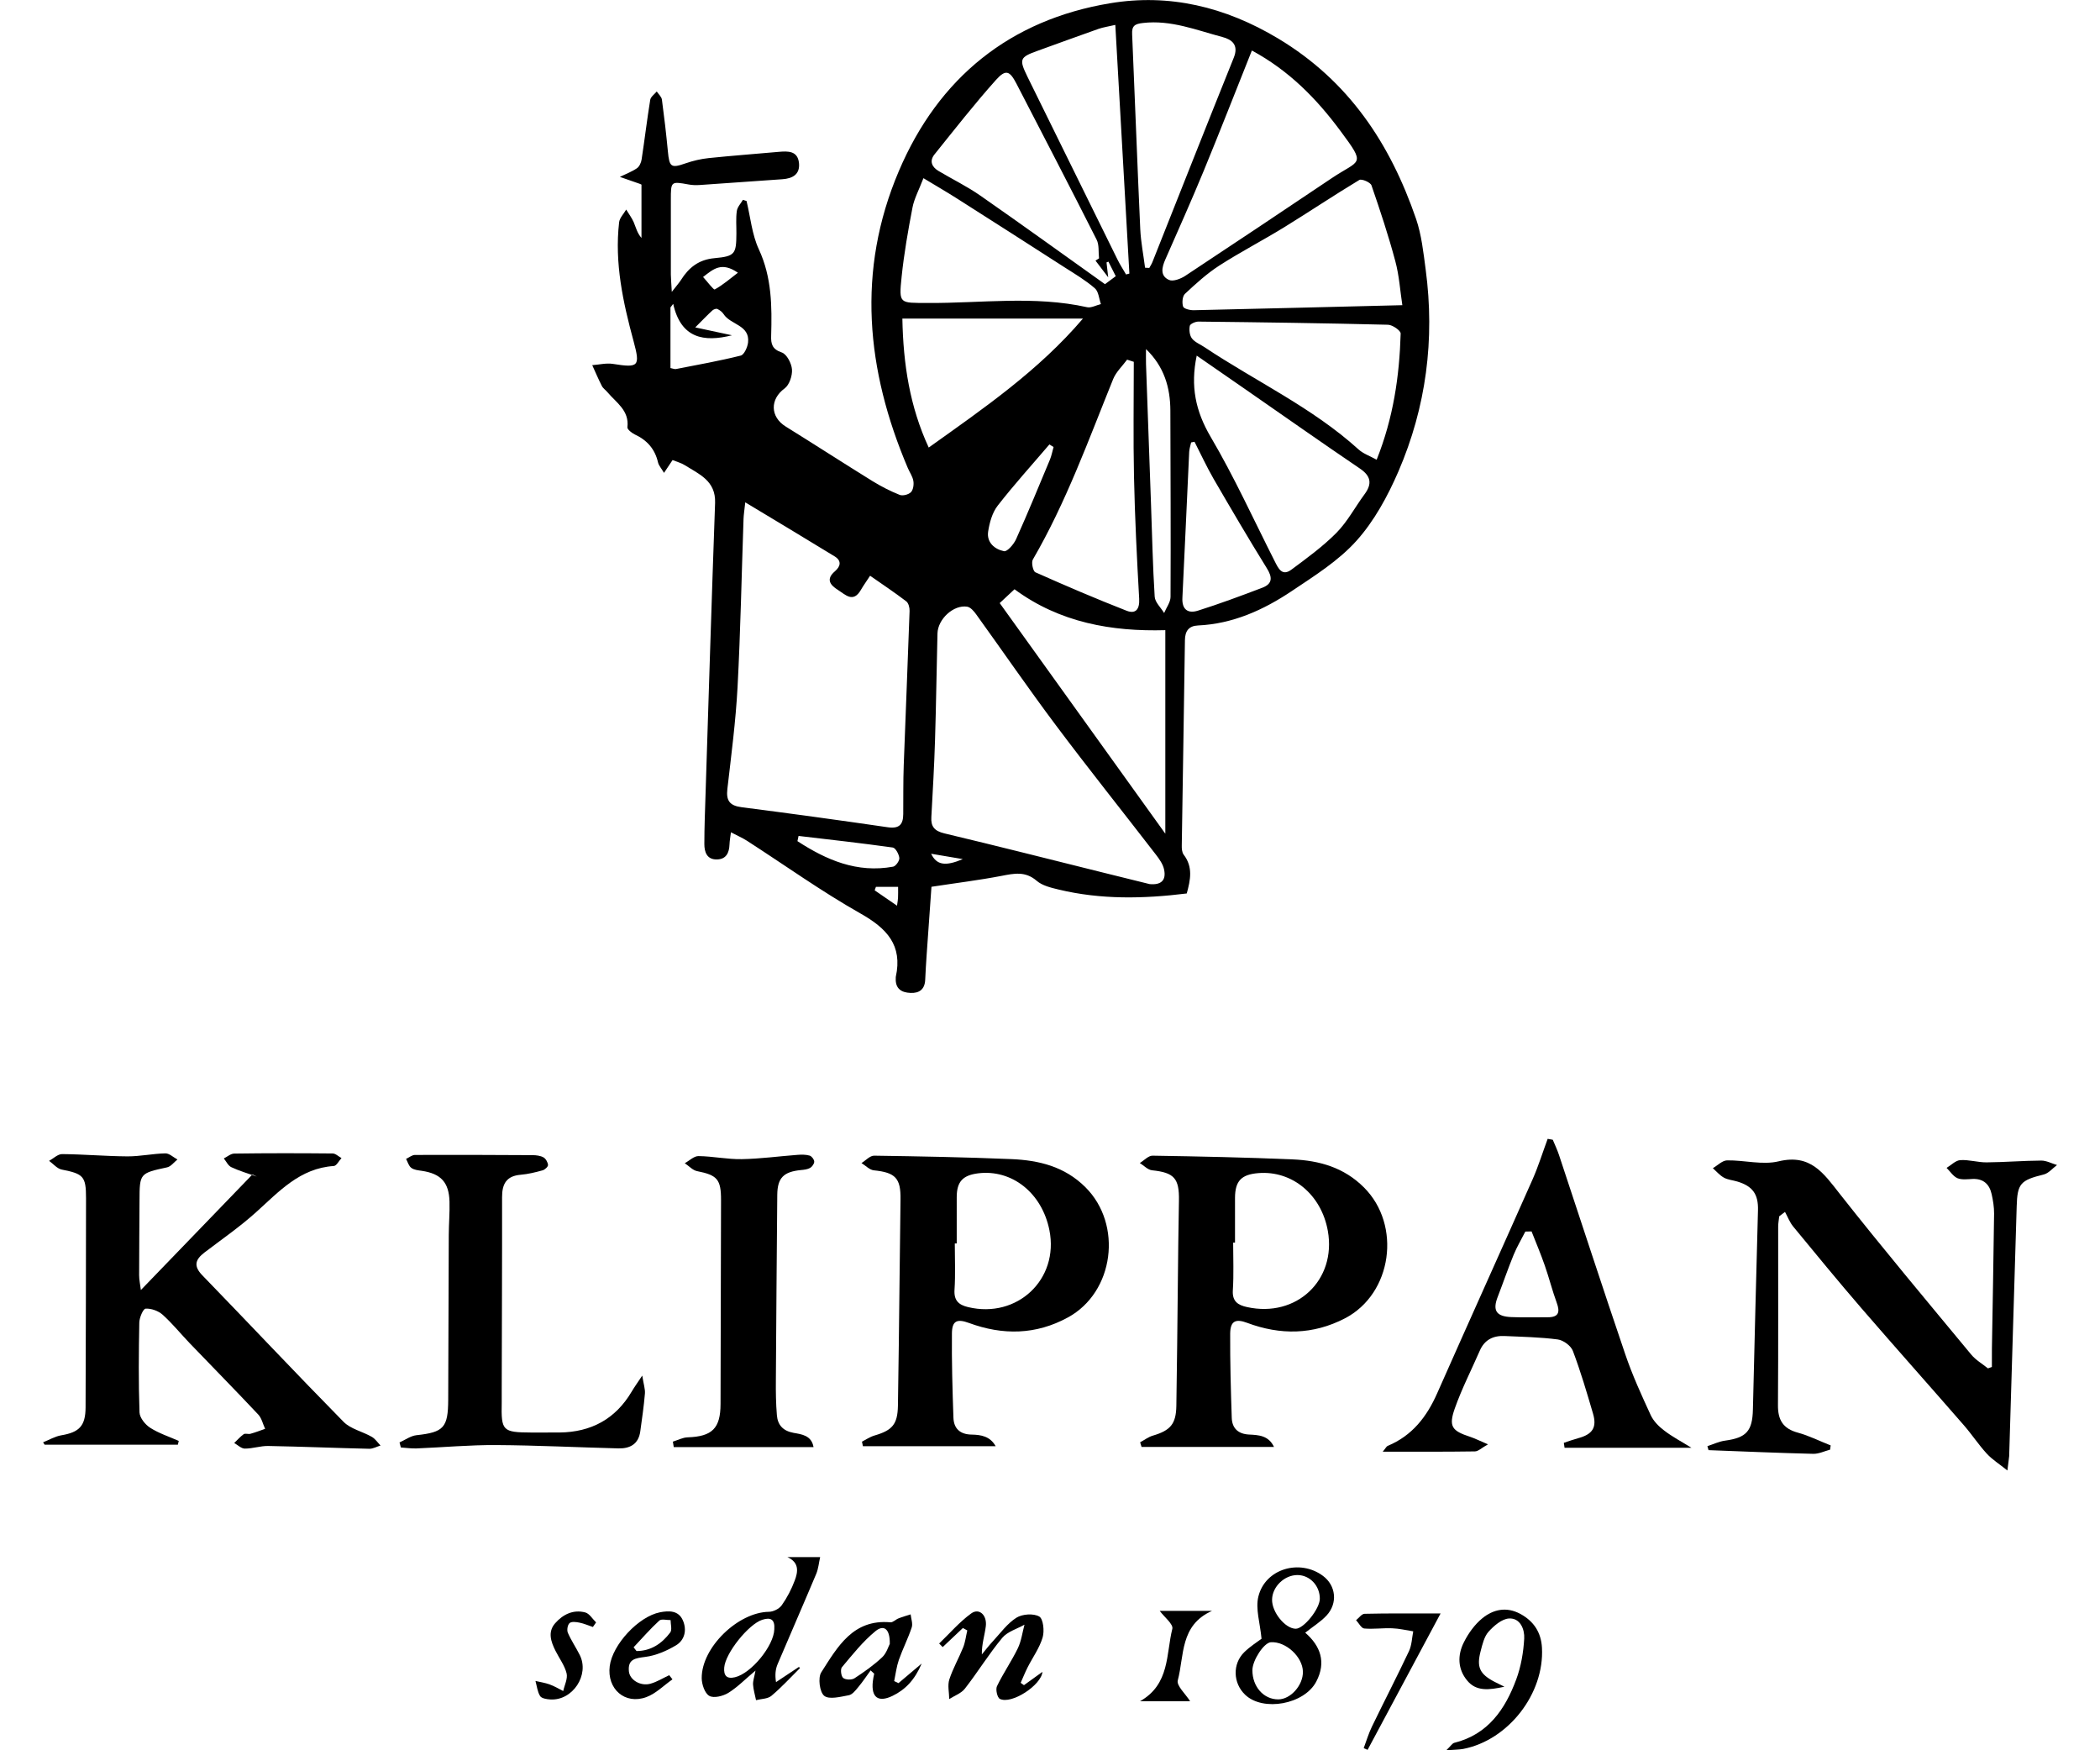 <?xml version="1.0" encoding="utf-8"?>
<!-- Generator: Adobe Illustrator 16.0.0, SVG Export Plug-In . SVG Version: 6.00 Build 0)  -->
<!DOCTYPE svg PUBLIC "-//W3C//DTD SVG 1.1//EN" "http://www.w3.org/Graphics/SVG/1.1/DTD/svg11.dtd">
<svg version="1.1" id="レイヤー_1" xmlns="http://www.w3.org/2000/svg" xmlns:xlink="http://www.w3.org/1999/xlink" x="0px"
	 y="0px" width="60px" height="50px" viewBox="0 0 60 50" enable-background="new 0 0 60 50" xml:space="preserve">
<g>
	<path fill-rule="evenodd" clip-rule="evenodd" d="M19.194,8.338C19.335,8.157,19.401,8.083,19.455,8
		c0.225-0.356,0.508-0.585,0.962-0.625c0.588-0.054,0.619-0.123,0.623-0.704c0.002-0.214-0.018-0.433,0.012-0.643
		c0.015-0.112,0.112-0.214,0.175-0.319c0.033,0.011,0.068,0.021,0.103,0.033c0.112,0.463,0.155,0.959,0.352,1.382
		c0.371,0.8,0.375,1.626,0.351,2.468c-0.008,0.234,0.029,0.385,0.303,0.477c0.143,0.048,0.279,0.311,0.292,0.485
		c0.013,0.179-0.075,0.442-0.21,0.542c-0.419,0.304-0.419,0.81,0.031,1.089c0.83,0.515,1.648,1.045,2.479,1.559
		c0.246,0.151,0.508,0.286,0.776,0.393c0.088,0.036,0.254-0.008,0.322-0.076c0.066-0.067,0.088-0.218,0.07-0.321
		c-0.021-0.128-0.104-0.244-0.157-0.366c-1.191-2.797-1.471-5.639-0.257-8.489c1.136-2.669,3.179-4.319,6.037-4.792
		c1.685-0.28,3.283,0.098,4.799,1.007c2.022,1.214,3.201,3.004,3.941,5.153c0.157,0.461,0.21,0.963,0.275,1.451
		c0.265,1.992,0.014,3.927-0.781,5.768c-0.305,0.703-0.689,1.412-1.197,1.977c-0.516,0.575-1.205,1.005-1.856,1.441
		c-0.805,0.538-1.679,0.933-2.673,0.978c-0.26,0.012-0.369,0.158-0.372,0.42c-0.026,1.953-0.062,3.906-0.09,5.859
		c-0.003,0.09,0.005,0.202,0.054,0.268c0.273,0.354,0.193,0.726,0.088,1.109c-1.234,0.153-2.455,0.179-3.664-0.113
		c-0.218-0.052-0.465-0.111-0.626-0.251c-0.324-0.278-0.644-0.208-1.005-0.138c-0.641,0.123-1.289,0.202-1.999,0.311
		c-0.045,0.617-0.092,1.277-0.137,1.938c-0.018,0.241-0.03,0.481-0.042,0.722c-0.013,0.268-0.167,0.384-0.42,0.372
		c-0.262-0.01-0.436-0.124-0.421-0.418c0.001-0.014-0.002-0.028,0.001-0.041c0.199-0.903-0.255-1.385-1.009-1.81
		c-1.115-0.631-2.162-1.381-3.242-2.077c-0.131-0.084-0.276-0.146-0.459-0.243c-0.02,0.148-0.037,0.245-0.041,0.344
		c-0.008,0.243-0.096,0.431-0.366,0.432c-0.283,0.003-0.353-0.216-0.353-0.441c0-0.481,0.02-0.963,0.035-1.444
		c0.088-2.767,0.173-5.534,0.272-8.301c0.022-0.632-0.456-0.82-0.868-1.078c-0.099-0.063-0.22-0.093-0.347-0.145
		c-0.074,0.109-0.143,0.213-0.244,0.366c-0.076-0.129-0.149-0.207-0.171-0.297c-0.088-0.384-0.313-0.638-0.665-0.801
		c-0.087-0.042-0.217-0.145-0.21-0.205c0.057-0.482-0.321-0.704-0.571-1.002c-0.051-0.062-0.126-0.11-0.16-0.179
		c-0.099-0.194-0.184-0.395-0.274-0.593c0.198-0.014,0.401-0.066,0.592-0.036c0.737,0.117,0.783,0.072,0.59-0.645
		c-0.302-1.113-0.548-2.236-0.414-3.401c0.015-0.127,0.134-0.242,0.202-0.363c0.073,0.121,0.159,0.234,0.215,0.361
		c0.063,0.15,0.099,0.312,0.222,0.45c0-0.51,0-1.019,0-1.524c-0.021-0.01-0.033-0.016-0.045-0.021
		C18.09,5.184,17.9,5.119,17.71,5.053c0.163-0.08,0.338-0.145,0.487-0.246c0.07-0.048,0.122-0.161,0.135-0.253
		c0.087-0.566,0.154-1.138,0.246-1.703c0.015-0.087,0.12-0.158,0.186-0.238c0.051,0.077,0.137,0.151,0.148,0.234
		c0.066,0.49,0.123,0.981,0.17,1.474c0.043,0.458,0.092,0.489,0.509,0.344c0.213-0.073,0.436-0.126,0.659-0.149
		c0.664-0.069,1.331-0.118,1.997-0.178c0.267-0.023,0.542-0.034,0.581,0.317C22.862,4.98,22.647,5.1,22.354,5.12
		c-0.786,0.056-1.572,0.112-2.358,0.165c-0.106,0.007-0.217,0.005-0.321-0.015c-0.508-0.091-0.508-0.093-0.508,0.443
		c0,0.709-0.001,1.419,0,2.128C19.169,7.967,19.181,8.093,19.194,8.338z M21.293,14.35c-0.023,0.218-0.044,0.345-0.049,0.471
		c-0.056,1.603-0.086,3.207-0.171,4.809c-0.052,0.973-0.179,1.941-0.291,2.909c-0.04,0.339,0.072,0.478,0.41,0.521
		c1.392,0.179,2.782,0.369,4.171,0.572c0.329,0.048,0.443-0.077,0.444-0.377c0.004-0.464-0.003-0.929,0.014-1.393
		c0.054-1.47,0.116-2.939,0.167-4.408c0.004-0.094-0.03-0.227-0.096-0.276c-0.325-0.249-0.667-0.476-1.032-0.731
		c-0.105,0.162-0.19,0.278-0.262,0.403c-0.222,0.384-0.441,0.139-0.659,0.001c-0.228-0.144-0.345-0.308-0.083-0.532
		c0.166-0.143,0.192-0.302-0.009-0.425C23.029,15.393,22.206,14.9,21.293,14.35z M32.847,25.256c0.323,0.031,0.48-0.104,0.412-0.419
		c-0.031-0.148-0.131-0.29-0.227-0.415c-0.956-1.24-1.934-2.462-2.872-3.714c-0.777-1.037-1.511-2.106-2.269-3.158
		c-0.065-0.091-0.162-0.204-0.258-0.219c-0.389-0.061-0.838,0.355-0.848,0.765c-0.026,1.016-0.038,2.032-0.07,3.048
		c-0.022,0.732-0.065,1.465-0.105,2.197c-0.017,0.272,0.091,0.398,0.368,0.465c1.519,0.362,3.032,0.746,4.548,1.123
		C31.967,25.038,32.406,25.146,32.847,25.256z M35.768,1.443c-0.472,1.182-0.913,2.313-1.375,3.435
		c-0.351,0.851-0.727,1.69-1.097,2.532c-0.102,0.229-0.156,0.471,0.105,0.587c0.115,0.052,0.333-0.031,0.462-0.116
		c1.401-0.925,2.798-1.859,4.192-2.795c0.806-0.539,0.986-0.346,0.244-1.345C37.62,2.824,36.834,2.019,35.768,1.443z M34.192,10.159
		c-0.185,0.876-0.031,1.589,0.396,2.317c0.676,1.148,1.23,2.368,1.834,3.56c0.101,0.2,0.207,0.433,0.471,0.24
		c0.446-0.331,0.903-0.663,1.292-1.056c0.315-0.32,0.532-0.735,0.803-1.102c0.22-0.298,0.183-0.518-0.132-0.732
		c-1.096-0.743-2.178-1.505-3.267-2.26C35.132,10.809,34.674,10.492,34.192,10.159z M28.563,17.228
		c1.564,2.178,3.111,4.331,4.732,6.588c0-1.993,0-3.88,0-5.814c-1.523,0.043-3.014-0.212-4.309-1.169
		C28.825,16.982,28.691,17.107,28.563,17.228z M40.067,8.718c-0.062-0.397-0.088-0.839-0.201-1.257
		c-0.195-0.73-0.434-1.451-0.681-2.166c-0.03-0.087-0.28-0.193-0.347-0.154c-0.725,0.437-1.428,0.908-2.148,1.352
		c-0.612,0.376-1.252,0.707-1.855,1.095c-0.354,0.229-0.67,0.518-0.979,0.806c-0.073,0.069-0.088,0.257-0.053,0.364
		c0.021,0.063,0.197,0.106,0.303,0.104C36.067,8.818,38.028,8.768,40.067,8.718z M39.333,13.133
		c0.476-1.193,0.651-2.387,0.686-3.604c0.004-0.084-0.232-0.249-0.361-0.252c-1.805-0.045-3.611-0.07-5.418-0.09
		c-0.086-0.001-0.236,0.066-0.246,0.122c-0.023,0.115-0.006,0.272,0.062,0.36c0.084,0.109,0.236,0.166,0.357,0.248
		c1.467,0.978,3.084,1.726,4.404,2.923C38.949,12.96,39.131,13.021,39.333,13.133z M31.3,7.445c0.033-0.021,0.066-0.043,0.101-0.064
		C31.38,7.2,31.409,6.995,31.331,6.844c-0.752-1.489-1.522-2.97-2.289-4.453c-0.192-0.369-0.305-0.422-0.589-0.104
		c-0.612,0.684-1.178,1.409-1.754,2.125c-0.149,0.186-0.077,0.356,0.113,0.47c0.398,0.238,0.82,0.442,1.199,0.707
		c1.193,0.83,2.372,1.683,3.56,2.529c0.107-0.08,0.197-0.146,0.308-0.228c-0.069-0.14-0.142-0.277-0.21-0.416
		c-0.02,0.009-0.037,0.017-0.054,0.023c0.013,0.117,0.026,0.233,0.048,0.425C31.509,7.72,31.403,7.582,31.3,7.445z M32.394,10.336
		c-0.064-0.021-0.127-0.041-0.191-0.062c-0.135,0.184-0.314,0.349-0.398,0.554c-0.706,1.744-1.344,3.521-2.295,5.156
		c-0.049,0.084,0.004,0.333,0.072,0.364c0.861,0.384,1.73,0.756,2.607,1.099c0.257,0.1,0.375-0.04,0.359-0.341
		c-0.066-1.162-0.123-2.324-0.148-3.487C32.376,12.525,32.394,11.43,32.394,10.336z M32.716,7.648
		c0.041,0.001,0.082,0.004,0.121,0.006c0.029-0.056,0.066-0.108,0.089-0.167c0.774-1.947,1.542-3.896,2.325-5.84
		c0.148-0.366-0.057-0.519-0.326-0.59c-0.742-0.196-1.467-0.493-2.266-0.401c-0.241,0.027-0.325,0.082-0.312,0.329
		c0.081,1.854,0.147,3.71,0.232,5.565C32.597,6.918,32.67,7.282,32.716,7.648z M26.384,5.09c-0.133,0.346-0.264,0.584-0.313,0.84
		c-0.126,0.654-0.241,1.312-0.31,1.974C25.678,8.697,25.7,8.65,26.506,8.655c1.518,0.01,3.044-0.215,4.554,0.121
		c0.119,0.026,0.262-0.058,0.395-0.089c-0.055-0.154-0.066-0.359-0.174-0.452c-0.26-0.226-0.562-0.405-0.855-0.592
		c-1.029-0.663-2.061-1.322-3.094-1.979C27.042,5.48,26.747,5.309,26.384,5.09z M30.942,9.1c-1.709,0-3.419,0-5.16,0
		c0.024,1.303,0.213,2.52,0.753,3.685C28.115,11.658,29.673,10.589,30.942,9.1z M31.866,0.711c-0.202,0.048-0.344,0.067-0.477,0.113
		c-0.58,0.204-1.156,0.416-1.734,0.624c-0.523,0.188-0.545,0.239-0.298,0.746c0.854,1.738,1.711,3.478,2.569,5.215
		c0.072,0.148,0.164,0.288,0.247,0.432c0.032-0.009,0.063-0.017,0.095-0.026C32.136,5.464,32.002,3.113,31.866,0.711z M34.129,12.62
		c-0.032,0.006-0.065,0.013-0.097,0.019c-0.02,0.089-0.049,0.177-0.055,0.268c-0.066,1.389-0.125,2.779-0.194,4.167
		c-0.019,0.342,0.161,0.459,0.442,0.371c0.619-0.195,1.23-0.423,1.838-0.654c0.303-0.115,0.293-0.304,0.127-0.567
		c-0.521-0.84-1.021-1.694-1.518-2.549C34.476,13.333,34.308,12.972,34.129,12.62z M32.743,9.972c0,0.142-0.004,0.284,0,0.426
		c0.049,1.334,0.096,2.669,0.143,4.004c0.033,0.881,0.049,1.764,0.105,2.643c0.01,0.16,0.176,0.311,0.27,0.467
		c0.063-0.154,0.182-0.307,0.183-0.46c0.009-1.773-0.001-3.547-0.005-5.32C33.437,11.069,33.261,10.472,32.743,9.972z M20.914,9.578
		c-0.801,0.201-1.459,0.093-1.68-0.898c-0.026,0.034-0.053,0.068-0.078,0.103c0,0.578,0,1.156,0,1.731
		c0.078,0.016,0.118,0.035,0.154,0.029c0.618-0.121,1.242-0.232,1.854-0.385c0.097-0.024,0.193-0.238,0.209-0.373
		c0.057-0.503-0.504-0.505-0.699-0.812c-0.04-0.062-0.11-0.115-0.179-0.147c-0.034-0.016-0.108,0.011-0.143,0.044
		c-0.138,0.127-0.269,0.264-0.488,0.483C20.295,9.445,20.604,9.512,20.914,9.578z M30.102,12.77
		c-0.039-0.024-0.079-0.049-0.119-0.074c-0.496,0.582-1.011,1.149-1.479,1.751c-0.154,0.199-0.232,0.482-0.271,0.737
		c-0.048,0.312,0.187,0.509,0.454,0.562c0.091,0.019,0.279-0.198,0.344-0.343c0.338-0.753,0.652-1.519,0.97-2.28
		C30.046,13.011,30.068,12.888,30.102,12.77z M22.816,23.88c-0.012,0.05-0.021,0.1-0.032,0.149c0.826,0.537,1.7,0.918,2.734,0.729
		c0.077-0.015,0.186-0.171,0.177-0.249c-0.011-0.108-0.108-0.287-0.188-0.298C24.611,24.086,23.713,23.985,22.816,23.88z
		 M21.083,7.791c-0.466-0.322-0.7-0.107-0.995,0.122c0.127,0.138,0.3,0.374,0.334,0.355C20.658,8.139,20.865,7.956,21.083,7.791z
		 M25.66,25.335c-0.245,0-0.439,0-0.634,0c-0.011,0.033-0.022,0.066-0.035,0.099c0.2,0.139,0.399,0.275,0.638,0.439
		c0.018-0.13,0.029-0.18,0.029-0.23C25.663,25.553,25.66,25.462,25.66,25.335z M26.604,24.389c0.158,0.331,0.414,0.361,0.905,0.153
		C27.201,24.49,26.935,24.444,26.604,24.389z"/>
	<path fill-rule="evenodd" clip-rule="evenodd" d="M4.025,36.852c1.092-1.131,2.139-2.217,3.188-3.302
		c0.042,0.021,0.083,0.04,0.125,0.061c-0.244-0.087-0.495-0.158-0.728-0.268c-0.091-0.042-0.146-0.164-0.215-0.25
		c0.099-0.049,0.198-0.139,0.3-0.139c0.936-0.013,1.873-0.012,2.809-0.003c0.086,0.001,0.168,0.086,0.253,0.132
		c-0.073,0.078-0.142,0.221-0.22,0.226c-0.969,0.063-1.564,0.73-2.222,1.321c-0.461,0.416-0.978,0.773-1.474,1.151
		c-0.262,0.201-0.319,0.384-0.06,0.651c1.349,1.391,2.676,2.804,4.036,4.186c0.202,0.205,0.54,0.275,0.804,0.427
		c0.1,0.056,0.169,0.164,0.251,0.249c-0.105,0.031-0.213,0.094-0.319,0.093c-0.962-0.022-1.924-0.062-2.886-0.08
		c-0.223-0.005-0.447,0.076-0.672,0.075c-0.101,0-0.202-0.103-0.303-0.16c0.09-0.084,0.172-0.182,0.271-0.252
		c0.047-0.031,0.134,0.007,0.195-0.012c0.142-0.039,0.278-0.093,0.417-0.141c-0.065-0.138-0.098-0.304-0.197-0.409
		c-0.646-0.687-1.307-1.359-1.96-2.039c-0.26-0.271-0.496-0.565-0.774-0.814c-0.122-0.108-0.325-0.181-0.484-0.171
		c-0.071,0.006-0.177,0.256-0.18,0.396c-0.016,0.856-0.024,1.714,0.006,2.568c0.006,0.155,0.165,0.351,0.308,0.441
		c0.25,0.159,0.54,0.252,0.813,0.373C5.1,41.197,5.09,41.233,5.082,41.27c-1.27,0-2.537,0-3.807,0
		c-0.015-0.023-0.029-0.046-0.044-0.068c0.173-0.068,0.341-0.17,0.521-0.2c0.515-0.087,0.69-0.268,0.693-0.795
		c0.007-1.993,0.012-3.988,0.013-5.982c0-0.624-0.077-0.692-0.693-0.814c-0.132-0.025-0.242-0.162-0.362-0.249
		c0.123-0.067,0.248-0.194,0.371-0.193c0.625,0.005,1.248,0.061,1.873,0.065c0.358,0.001,0.717-0.078,1.077-0.086
		c0.114-0.002,0.229,0.113,0.346,0.175c-0.098,0.077-0.185,0.199-0.293,0.224c-0.784,0.169-0.789,0.171-0.791,0.953
		c-0.003,0.71-0.011,1.42-0.011,2.129C3.975,36.565,4.008,36.704,4.025,36.852z"/>
	<path fill-rule="evenodd" clip-rule="evenodd" d="M57.354,42.007c-0.235-0.189-0.436-0.314-0.59-0.482
		c-0.235-0.257-0.427-0.55-0.655-0.812c-0.97-1.115-1.954-2.217-2.92-3.335c-0.664-0.77-1.309-1.555-1.954-2.339
		c-0.1-0.121-0.157-0.277-0.235-0.419c-0.056,0.043-0.11,0.084-0.165,0.126c-0.01,0.098-0.03,0.196-0.03,0.294
		c-0.002,1.699,0.006,3.398-0.006,5.1c-0.004,0.424,0.146,0.672,0.568,0.786c0.322,0.088,0.625,0.242,0.938,0.365
		c-0.005,0.042-0.01,0.081-0.017,0.121c-0.161,0.043-0.323,0.123-0.483,0.119c-0.997-0.024-1.993-0.068-2.99-0.105
		c-0.01-0.038-0.021-0.076-0.032-0.114c0.169-0.055,0.334-0.135,0.506-0.158c0.606-0.082,0.78-0.273,0.794-0.887
		c0.045-1.897,0.094-3.796,0.145-5.695c0.012-0.455-0.148-0.687-0.592-0.82c-0.127-0.038-0.27-0.049-0.382-0.111
		c-0.118-0.065-0.212-0.178-0.315-0.27c0.135-0.078,0.27-0.22,0.406-0.223c0.493-0.008,1.013,0.139,1.475,0.027
		c0.91-0.218,1.281,0.339,1.744,0.928c1.223,1.553,2.494,3.068,3.756,4.592c0.129,0.156,0.317,0.264,0.479,0.395
		c0.037-0.014,0.074-0.026,0.112-0.04c0-0.177-0.001-0.354,0.001-0.53c0.021-1.284,0.047-2.568,0.062-3.853
		c0.001-0.184-0.029-0.373-0.07-0.555c-0.062-0.278-0.23-0.443-0.538-0.433c-0.147,0.006-0.31,0.03-0.437-0.021
		c-0.123-0.053-0.209-0.193-0.312-0.295c0.131-0.078,0.256-0.213,0.391-0.222c0.249-0.016,0.504,0.067,0.756,0.064
		c0.52-0.004,1.039-0.048,1.559-0.051c0.148,0,0.299,0.083,0.449,0.127c-0.127,0.094-0.24,0.237-0.381,0.271
		c-0.664,0.163-0.752,0.259-0.771,0.906c-0.07,2.38-0.143,4.758-0.215,7.139C57.396,41.699,57.378,41.802,57.354,42.007z"/>
	<path fill-rule="evenodd" clip-rule="evenodd" d="M36.4,41.334c-1.294,0-2.539,0-3.784,0c-0.014-0.045-0.027-0.088-0.041-0.132
		c0.121-0.064,0.236-0.154,0.365-0.191c0.501-0.148,0.662-0.331,0.67-0.852c0.02-1.149,0.029-2.301,0.042-3.452
		c0.009-0.802,0.016-1.604,0.032-2.407c0.012-0.641-0.136-0.803-0.77-0.869c-0.121-0.013-0.231-0.135-0.348-0.207
		c0.121-0.073,0.244-0.211,0.363-0.21c1.336,0.021,2.67,0.049,4.002,0.106c0.76,0.032,1.465,0.228,2.037,0.799
		c1.082,1.077,0.811,3.04-0.542,3.742c-0.91,0.471-1.845,0.483-2.794,0.128c-0.332-0.125-0.481-0.049-0.484,0.31
		c-0.004,0.803,0.018,1.605,0.045,2.407c0.011,0.291,0.178,0.457,0.49,0.474C35.956,40.994,36.244,41.004,36.4,41.334z
		 M35.286,35.498c-0.018,0-0.035,0-0.053,0c0,0.454,0.02,0.909-0.009,1.36c-0.021,0.32,0.146,0.425,0.406,0.481
		c1.413,0.312,2.559-0.77,2.308-2.177c-0.184-1.034-1.017-1.728-1.984-1.65c-0.488,0.039-0.665,0.224-0.668,0.704
		C35.284,34.645,35.286,35.071,35.286,35.498z"/>
	<path fill-rule="evenodd" clip-rule="evenodd" d="M28.448,41.314c-1.299,0-2.546,0-3.793,0c-0.01-0.043-0.02-0.087-0.027-0.13
		c0.118-0.061,0.231-0.139,0.358-0.176c0.508-0.148,0.659-0.318,0.669-0.848c0.021-1.151,0.03-2.302,0.045-3.451
		c0.01-0.815,0.017-1.631,0.029-2.446c0.009-0.608-0.145-0.768-0.765-0.831c-0.122-0.014-0.234-0.136-0.35-0.207
		c0.12-0.073,0.242-0.213,0.362-0.211c1.306,0.019,2.612,0.043,3.919,0.098c0.785,0.033,1.521,0.209,2.118,0.804
		c1.068,1.064,0.822,2.998-0.501,3.719c-0.915,0.5-1.862,0.513-2.827,0.158c-0.342-0.126-0.484-0.062-0.487,0.299
		c-0.008,0.803,0.015,1.605,0.043,2.406c0.01,0.315,0.193,0.479,0.521,0.484C28.028,40.987,28.288,41.028,28.448,41.314z
		 M27.335,35.521c-0.019,0-0.036,0-0.055,0c0,0.441,0.021,0.883-0.008,1.321c-0.021,0.31,0.119,0.434,0.388,0.498
		c1.405,0.336,2.603-0.794,2.323-2.198c-0.211-1.062-1.071-1.747-2.043-1.623c-0.437,0.057-0.604,0.241-0.605,0.681
		C27.333,34.64,27.335,35.081,27.335,35.521z"/>
	<path fill-rule="evenodd" clip-rule="evenodd" d="M42.514,41.26c-0.184,0.103-0.278,0.201-0.374,0.202
		c-0.85,0.013-1.699,0.008-2.633,0.008c0.086-0.103,0.106-0.151,0.141-0.166c0.7-0.29,1.119-0.832,1.416-1.507
		c0.903-2.04,1.823-4.073,2.727-6.113c0.164-0.373,0.286-0.767,0.428-1.151c0.049,0.01,0.098,0.018,0.146,0.026
		c0.059,0.143,0.127,0.283,0.176,0.43c0.631,1.899,1.25,3.804,1.895,5.698c0.201,0.593,0.464,1.167,0.726,1.736
		c0.08,0.173,0.231,0.327,0.388,0.444c0.23,0.178,0.493,0.314,0.777,0.491c-1.232,0-2.428,0-3.625,0
		c-0.008-0.047-0.014-0.094-0.021-0.141c0.137-0.045,0.273-0.095,0.412-0.133c0.408-0.11,0.538-0.306,0.422-0.701
		c-0.177-0.603-0.354-1.206-0.576-1.792c-0.055-0.147-0.271-0.306-0.432-0.327c-0.502-0.066-1.013-0.075-1.52-0.098
		c-0.322-0.015-0.572,0.106-0.707,0.418c-0.24,0.551-0.516,1.088-0.715,1.652c-0.181,0.515-0.08,0.64,0.436,0.808
		C42.144,41.092,42.281,41.162,42.514,41.26z M43.759,35.178c-0.059,0.001-0.117,0.003-0.178,0.004
		c-0.111,0.22-0.24,0.434-0.333,0.661c-0.162,0.394-0.298,0.796-0.452,1.193c-0.157,0.396-0.053,0.572,0.385,0.589
		c0.347,0.015,0.695,0.004,1.042,0.005c0.312,0,0.354-0.146,0.254-0.417c-0.128-0.35-0.218-0.712-0.341-1.063
		C44.022,35.821,43.886,35.501,43.759,35.178z"/>
	<path fill-rule="evenodd" clip-rule="evenodd" d="M11.415,41.206c0.161-0.072,0.318-0.189,0.485-0.207
		c0.775-0.084,0.903-0.212,0.906-1.014c0.007-1.566,0.01-3.133,0.016-4.697c0.001-0.321,0.03-0.644,0.021-0.964
		c-0.016-0.552-0.249-0.796-0.791-0.877c-0.104-0.015-0.223-0.026-0.301-0.085c-0.073-0.054-0.102-0.168-0.149-0.256
		c0.084-0.039,0.169-0.112,0.253-0.113c1.122-0.005,2.242,0,3.361,0.006c0.105,0.001,0.223,0.015,0.311,0.063
		c0.067,0.038,0.124,0.141,0.131,0.217c0.003,0.049-0.09,0.135-0.153,0.153c-0.205,0.057-0.416,0.109-0.628,0.127
		c-0.409,0.034-0.534,0.262-0.532,0.645c0.003,1.834-0.007,3.667-0.01,5.501c0,0.12,0.001,0.241,0,0.361
		c-0.017,0.813,0.021,0.852,0.851,0.857c0.266,0.001,0.534,0.001,0.803-0.001c0.898-0.01,1.594-0.383,2.058-1.166
		c0.071-0.121,0.153-0.235,0.303-0.46c0.039,0.252,0.088,0.388,0.076,0.518c-0.03,0.359-0.083,0.718-0.132,1.075
		c-0.049,0.362-0.291,0.495-0.623,0.487c-1.162-0.029-2.326-0.088-3.489-0.095c-0.759-0.005-1.521,0.065-2.28,0.096
		c-0.15,0.006-0.3-0.018-0.449-0.027C11.439,41.302,11.427,41.255,11.415,41.206z"/>
	<path fill-rule="evenodd" clip-rule="evenodd" d="M23.244,41.339c-1.346,0-2.669,0-3.994,0c-0.008-0.052-0.018-0.104-0.025-0.156
		c0.142-0.043,0.283-0.12,0.426-0.123c0.697-0.024,0.935-0.256,0.936-0.954c0.006-1.94,0.01-3.88,0.014-5.82
		c0.002-0.598-0.109-0.716-0.682-0.83c-0.127-0.024-0.236-0.148-0.354-0.227c0.132-0.071,0.262-0.205,0.393-0.203
		c0.413,0.005,0.824,0.095,1.235,0.087c0.53-0.009,1.058-0.082,1.587-0.122c0.118-0.009,0.242-0.011,0.353,0.021
		c0.058,0.017,0.129,0.109,0.131,0.17c0.003,0.06-0.059,0.147-0.116,0.181c-0.076,0.043-0.177,0.054-0.267,0.062
		c-0.495,0.049-0.668,0.225-0.673,0.705c-0.016,1.767-0.029,3.532-0.04,5.298c-0.003,0.332,0.001,0.667,0.029,0.998
		c0.022,0.278,0.171,0.45,0.476,0.506C22.9,40.973,23.185,41.001,23.244,41.339z"/>
	<path fill-rule="evenodd" clip-rule="evenodd" d="M21.586,47.723c-0.305,0.256-0.521,0.48-0.778,0.638
		c-0.151,0.092-0.413,0.158-0.542,0.085c-0.129-0.072-0.216-0.329-0.217-0.506c-0.006-0.881,1.042-1.885,1.921-1.896
		c0.126-0.001,0.295-0.086,0.366-0.188c0.153-0.215,0.278-0.458,0.371-0.706c0.093-0.246,0.136-0.513-0.211-0.669
		c0.293,0,0.584,0,0.937,0c-0.037,0.161-0.05,0.33-0.112,0.479c-0.362,0.861-0.738,1.718-1.103,2.578
		c-0.06,0.142-0.08,0.301-0.046,0.515c0.22-0.145,0.437-0.29,0.654-0.434c0.012,0.011,0.021,0.021,0.032,0.032
		c-0.271,0.268-0.528,0.551-0.818,0.794c-0.106,0.089-0.291,0.085-0.439,0.123c-0.029-0.147-0.075-0.295-0.085-0.445
		C21.51,48.021,21.55,47.916,21.586,47.723z M22.123,46.543c0.02-0.282-0.102-0.349-0.344-0.271
		c-0.391,0.125-1.055,0.952-1.087,1.365c-0.019,0.226,0.069,0.333,0.305,0.277C21.47,47.803,22.111,47.01,22.123,46.543z"/>
	<path fill-rule="evenodd" clip-rule="evenodd" d="M36.044,46.814c-0.041-0.449-0.178-0.856-0.09-1.208
		c0.197-0.797,1.188-1.08,1.848-0.586c0.367,0.275,0.425,0.776,0.102,1.128c-0.17,0.183-0.39,0.317-0.612,0.493
		c0.438,0.378,0.605,0.845,0.316,1.396c-0.342,0.653-1.519,0.866-2.032,0.377c-0.348-0.331-0.367-0.883-0.025-1.217
		C35.719,47.032,35.925,46.904,36.044,46.814z M37.226,47.756c-0.006-0.427-0.493-0.873-0.919-0.842
		c-0.194,0.014-0.522,0.512-0.524,0.797c-0.002,0.471,0.321,0.837,0.74,0.835C36.874,48.545,37.232,48.143,37.226,47.756z
		 M36.345,45.694c-0.008,0.361,0.377,0.833,0.676,0.834c0.229,0.001,0.684-0.566,0.688-0.854c0.004-0.371-0.282-0.677-0.635-0.68
		C36.698,44.991,36.352,45.327,36.345,45.694z"/>
	<path fill-rule="evenodd" clip-rule="evenodd" d="M42.983,48.184c-0.45,0.099-0.805,0.135-1.062-0.174
		c-0.276-0.331-0.281-0.729-0.096-1.095c0.127-0.255,0.309-0.508,0.527-0.686c0.314-0.256,0.693-0.338,1.086-0.125
		c0.387,0.21,0.594,0.531,0.618,0.966c0.073,1.312-0.961,2.641-2.248,2.891c-0.125,0.023-0.255,0.021-0.486,0.039
		c0.128-0.121,0.171-0.198,0.229-0.213c0.965-0.24,1.454-0.958,1.771-1.814c0.136-0.367,0.205-0.772,0.227-1.165
		c0.015-0.261-0.112-0.592-0.435-0.573c-0.205,0.012-0.432,0.209-0.586,0.38c-0.123,0.14-0.173,0.358-0.223,0.55
		c-0.123,0.463-0.026,0.658,0.398,0.88C42.771,48.079,42.841,48.112,42.983,48.184z"/>
	<path fill-rule="evenodd" clip-rule="evenodd" d="M27.511,46.507c-0.192,0.183-0.385,0.364-0.577,0.545
		c-0.033-0.033-0.067-0.068-0.101-0.102c0.303-0.291,0.58-0.616,0.917-0.86c0.223-0.162,0.455,0.046,0.416,0.366
		c-0.031,0.258-0.119,0.51-0.113,0.806c0.104-0.126,0.203-0.257,0.315-0.377c0.217-0.233,0.411-0.508,0.674-0.673
		c0.168-0.105,0.488-0.127,0.651-0.033c0.115,0.067,0.151,0.413,0.097,0.597c-0.089,0.301-0.284,0.569-0.429,0.854
		c-0.073,0.145-0.133,0.295-0.199,0.443c0.031,0.021,0.062,0.044,0.094,0.067c0.177-0.127,0.354-0.255,0.528-0.38
		c-0.03,0.378-0.886,0.941-1.218,0.771c-0.073-0.038-0.125-0.27-0.081-0.361c0.178-0.371,0.416-0.713,0.596-1.084
		c0.1-0.208,0.129-0.448,0.19-0.674c-0.215,0.122-0.486,0.197-0.635,0.376c-0.383,0.461-0.698,0.977-1.067,1.45
		c-0.104,0.135-0.295,0.201-0.448,0.299c-0.002-0.188-0.052-0.39,0.002-0.559c0.103-0.315,0.271-0.607,0.396-0.917
		c0.061-0.153,0.079-0.323,0.118-0.485C27.594,46.553,27.553,46.53,27.511,46.507z"/>
	<path fill-rule="evenodd" clip-rule="evenodd" d="M25.671,48.082c0.195-0.165,0.391-0.33,0.663-0.56
		c-0.199,0.47-0.468,0.746-0.832,0.923c-0.408,0.198-0.612,0.046-0.565-0.405c0.007-0.077,0.025-0.152,0.04-0.228
		c-0.034-0.031-0.067-0.062-0.102-0.094c-0.117,0.162-0.228,0.328-0.356,0.481c-0.075,0.091-0.167,0.211-0.27,0.229
		c-0.235,0.043-0.559,0.129-0.7,0.016c-0.132-0.107-0.184-0.518-0.083-0.673c0.462-0.722,0.903-1.523,1.974-1.427
		c0.072,0.007,0.15-0.08,0.23-0.111c0.113-0.045,0.23-0.078,0.348-0.116c0.014,0.126,0.067,0.265,0.031,0.374
		c-0.104,0.314-0.258,0.614-0.368,0.928c-0.066,0.192-0.091,0.401-0.133,0.604C25.59,48.043,25.631,48.062,25.671,48.082z
		 M25.422,46.961c0.01-0.425-0.167-0.563-0.41-0.363c-0.359,0.294-0.655,0.669-0.957,1.029c-0.049,0.058-0.024,0.258,0.036,0.307
		c0.068,0.056,0.244,0.061,0.323,0.009c0.277-0.18,0.549-0.374,0.79-0.599C25.329,47.227,25.383,47.034,25.422,46.961z"/>
	<path fill-rule="evenodd" clip-rule="evenodd" d="M19.213,47.974c-0.247,0.173-0.472,0.406-0.746,0.507
		c-0.614,0.225-1.131-0.235-1.046-0.887c0.079-0.614,0.821-1.416,1.436-1.536c0.256-0.049,0.53-0.057,0.655,0.234
		c0.118,0.274,0.051,0.56-0.198,0.71c-0.265,0.158-0.572,0.291-0.874,0.33c-0.289,0.038-0.504,0.061-0.472,0.41
		c0.022,0.248,0.333,0.436,0.617,0.356c0.187-0.052,0.357-0.16,0.536-0.243C19.151,47.895,19.182,47.934,19.213,47.974z
		 M18.103,47.058c0.028,0.035,0.056,0.072,0.083,0.107c0.414-0.001,0.726-0.214,0.964-0.531c0.057-0.077,0.01-0.233,0.01-0.353
		c-0.11,0.002-0.263-0.041-0.324,0.015C18.576,46.534,18.346,46.801,18.103,47.058z"/>
	<path fill-rule="evenodd" clip-rule="evenodd" d="M41.159,46.092c-0.734,1.372-1.409,2.635-2.085,3.896
		c-0.037-0.016-0.074-0.032-0.111-0.049c0.077-0.205,0.139-0.418,0.235-0.615c0.349-0.722,0.718-1.434,1.06-2.159
		c0.079-0.17,0.083-0.375,0.12-0.563c-0.2-0.031-0.398-0.08-0.6-0.087c-0.268-0.011-0.537,0.029-0.801,0.006
		c-0.084-0.009-0.155-0.155-0.232-0.238c0.082-0.063,0.16-0.181,0.244-0.182C39.671,46.085,40.353,46.092,41.159,46.092z"/>
	<path fill-rule="evenodd" clip-rule="evenodd" d="M34.003,48.598c-0.414,0-0.895,0-1.43,0c0.855-0.484,0.741-1.347,0.922-2.068
		c0.033-0.132-0.232-0.338-0.361-0.513c0.422,0,0.918,0,1.496,0c-0.922,0.409-0.791,1.28-0.979,1.986
		C33.61,48.155,33.871,48.388,34.003,48.598z"/>
	<path fill-rule="evenodd" clip-rule="evenodd" d="M16.94,46.478c-0.127-0.042-0.251-0.098-0.382-0.124
		c-0.093-0.02-0.227-0.037-0.283,0.012c-0.059,0.049-0.083,0.201-0.051,0.276c0.095,0.22,0.232,0.42,0.34,0.635
		c0.287,0.569-0.203,1.312-0.842,1.271c-0.102-0.006-0.248-0.029-0.291-0.098c-0.076-0.122-0.091-0.284-0.132-0.43
		c0.137,0.032,0.277,0.052,0.407,0.1c0.134,0.048,0.259,0.123,0.386,0.188c0.037-0.17,0.134-0.355,0.096-0.508
		c-0.057-0.226-0.21-0.427-0.317-0.642c-0.13-0.26-0.228-0.536-0.01-0.786c0.223-0.255,0.52-0.399,0.859-0.31
		c0.121,0.031,0.208,0.187,0.311,0.285C17.001,46.391,16.97,46.434,16.94,46.478z"/>
</g>
</svg>

